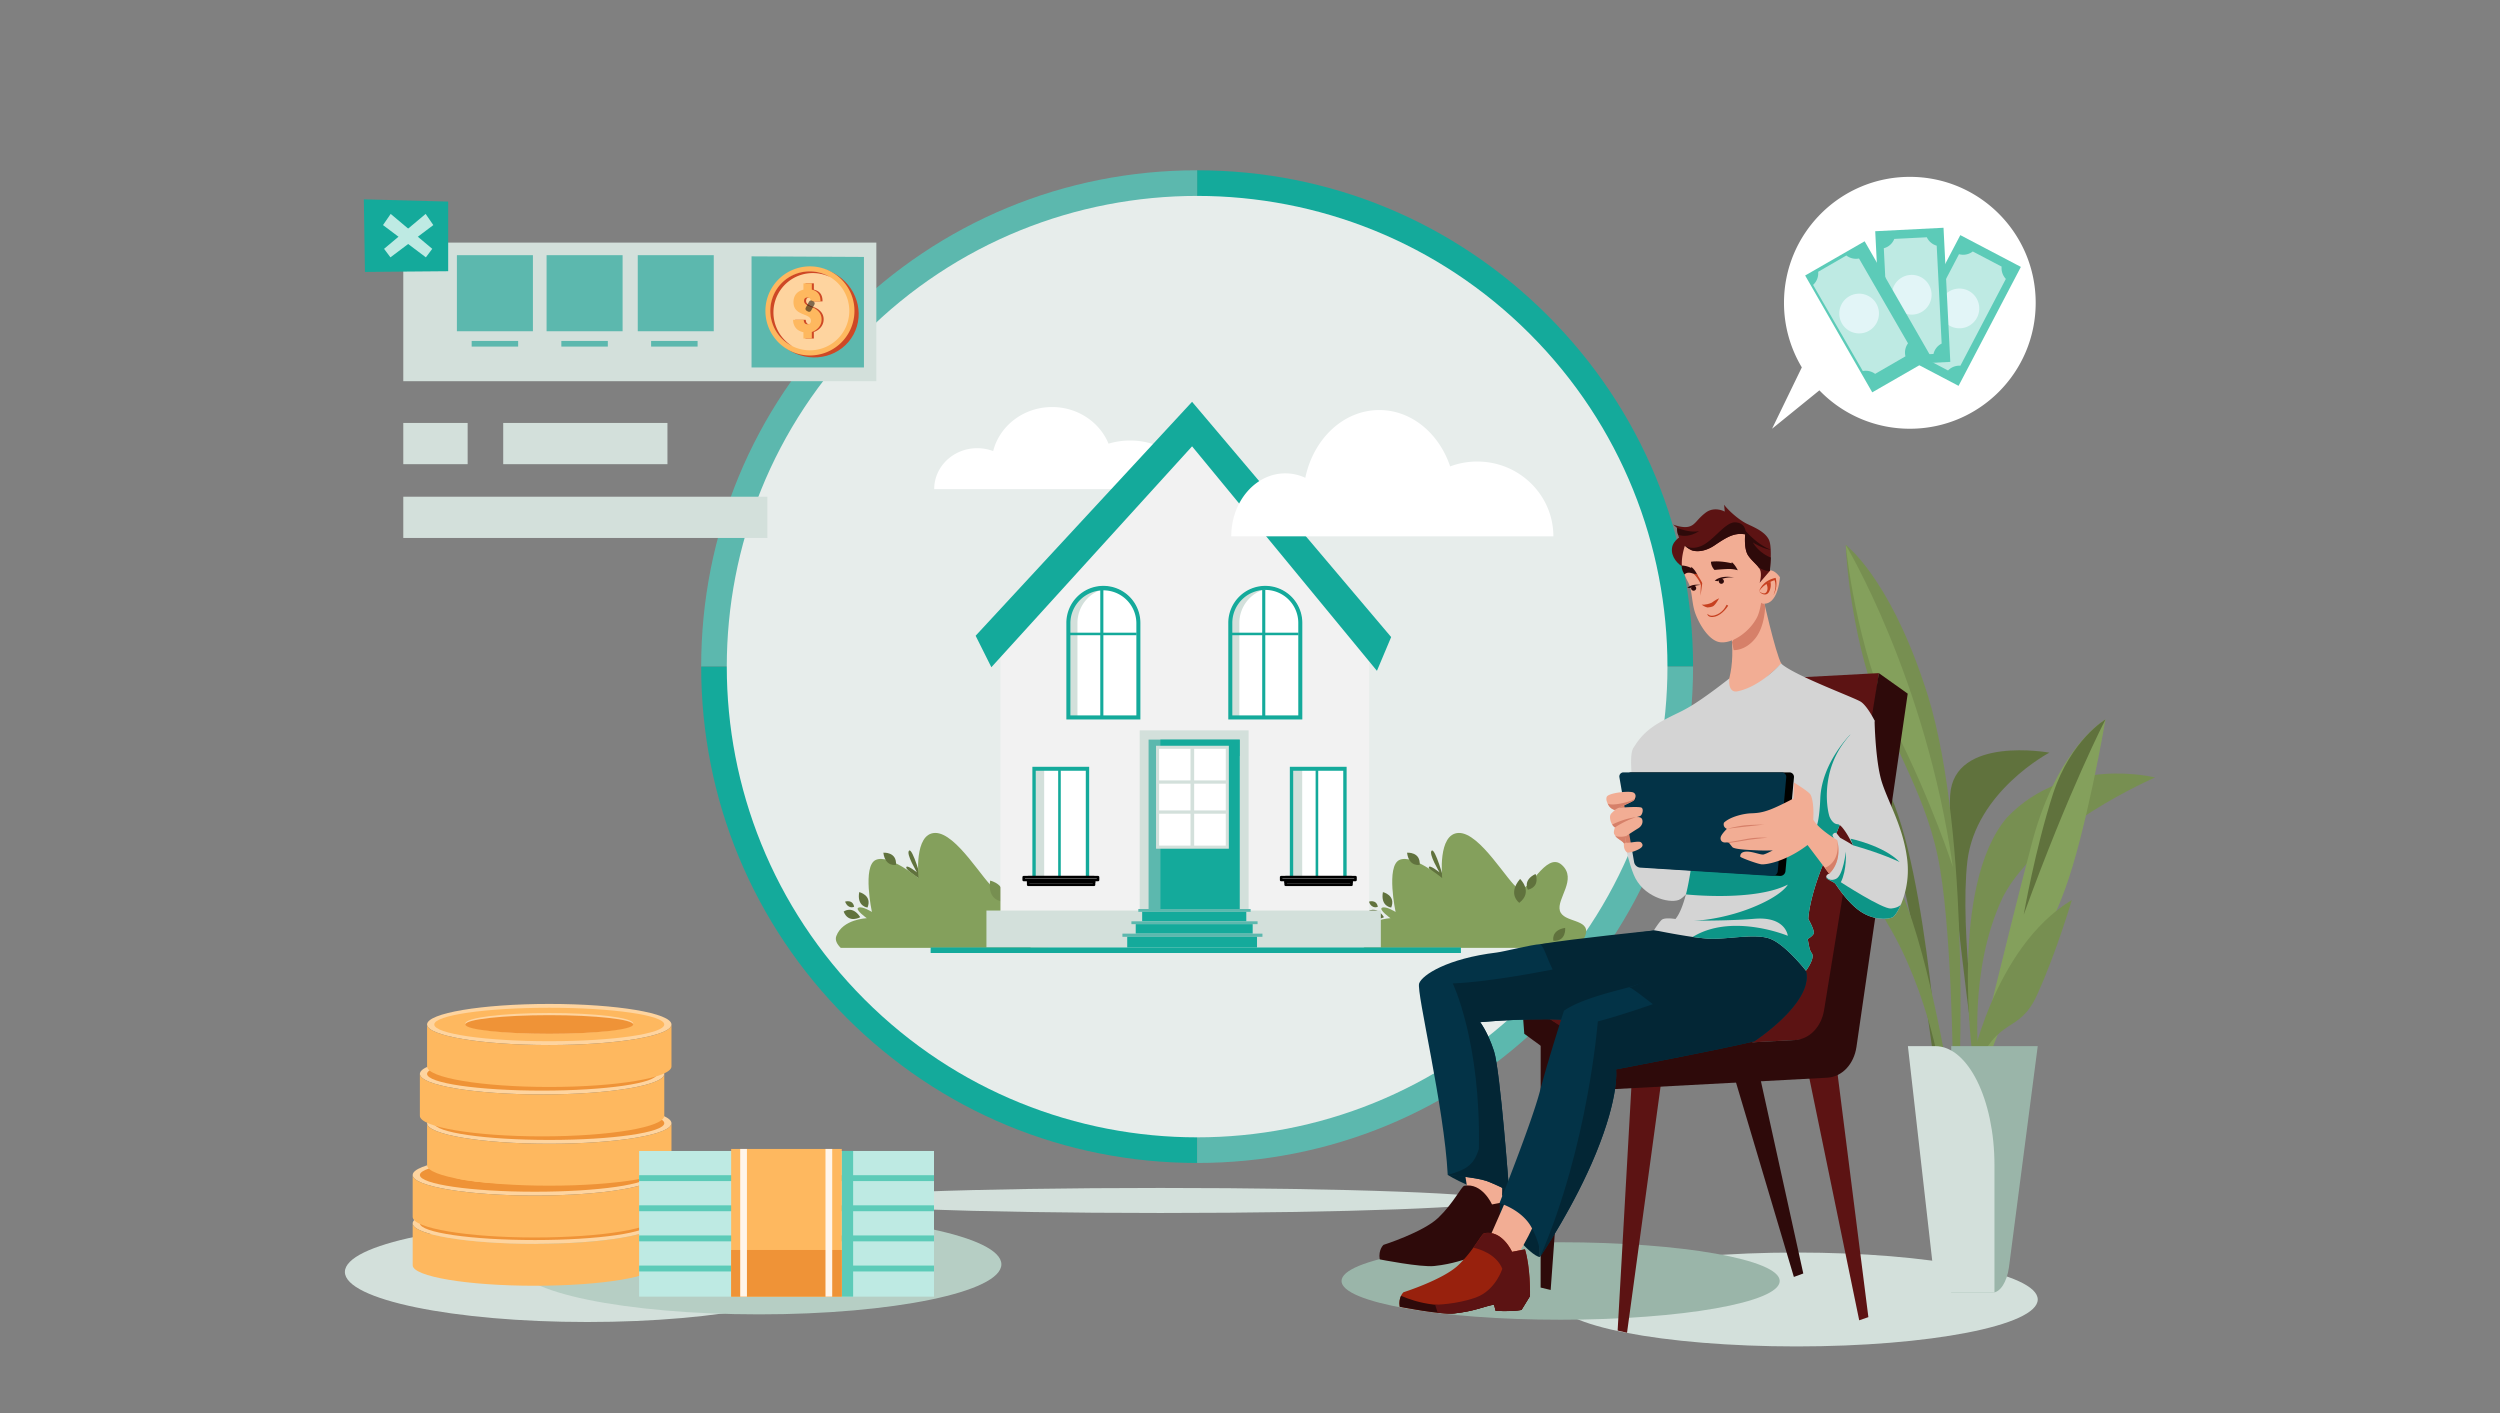 <svg width="1256" height="710" viewBox="0 0 1256 710" xmlns="http://www.w3.org/2000/svg">
    <rect x="0" y="0" width="1256" height="710" fill="#808080" stroke="none"/>
    <path d="M601.431 85.551v249.362h249.165c0-66.611-25.919-129.227-72.979-176.327-47.06-47.1-109.629-73.035-176.186-73.035z" fill="#14AA9B"/>
    <path d="M601.431 85.551v249.362h-249.16c0-66.611 25.917-129.227 72.976-176.327 47.06-47.1 109.627-73.035 176.184-73.035z" fill="#5CB8AE"/>
    <path fill-rule="evenodd" clip-rule="evenodd" d="M840.002 275.435c-.5 4.274 2.786 8.204 6.636 10.022 3.851 1.819 5.897-11.014 5.897-11.014l-7.174-5.475s-4.86 2.193-5.359 6.467z" fill="#5C1313"/>
    <path d="M601.431 584.274V334.913h-249.16c0 66.61 25.917 129.229 72.976 176.326 47.06 47.097 109.627 73.035 176.184 73.035z" fill="#14AA9B"/>
    <path d="M601.431 584.274V334.913h249.165c0 66.61-25.919 129.229-72.979 176.326-47.06 47.097-109.629 73.035-176.186 73.035z" fill="#5CB8AE"/>
    <path d="M768.52 502.133c92.28-92.353 92.28-242.087 0-334.44-92.28-92.354-241.895-92.354-334.174 0-92.28 92.353-92.28 242.087 0 334.44 92.279 92.353 241.894 92.353 334.174 0z" fill="#E7EDEB"/>
    <path d="M567.771 221.313a37.135 37.135 0 0 0-10.84 1.592c-4.439-10.775-15.464-18.406-28.367-18.406-14.342 0-26.365 9.43-29.597 22.126a22.636 22.636 0 0 0-8.005-1.453c-11.94 0-21.618 9.205-21.618 20.564h128.882c0-13.486-13.636-24.423-30.455-24.423z" fill="#fff"/>
    <path d="M725.523 442.178s-7.938-4.886-7.678-6.446c.26-1.561 5.392 2.559 5.392 2.559s-5.692-9.4-3.969-10.926c1.723-1.525 6.255 14.813 6.255 14.813z" fill="#60723D"/>
    <path d="m782.075 476.094.244.126H685.51c-1.978-1.931-2.984-3.953-2.238-5.954 3.178-8.536 15.311-8.958 15.311-8.958s-6.264-4.447-4.19-5.299c2.075-.851 6.747 2.17 6.747 2.17s-4.863-23.015 1.919-26.134c6.782-3.118 21.503 9.111 21.503 9.111s-2.434-22.449 8.319-22.685c10.754-.236 24.731 24.949 29.914 27.952 5.182 3.003 13.829-19.054 21.84-11.909 8.011 7.144-2.732 16.967-.945 23.053 1.788 6.086 14.925 3.932 13.017 11.694-1.909 7.763-14.632 6.833-14.632 6.833z" fill="#84A05C"/>
    <path d="M781.06 476.22a16.387 16.387 0 0 1-1.253-1.611s6.411-4.029 10.037 1.611h-8.784z" fill="#FFE3C5"/>
    <path d="M763.296 453.581s-6.121-4.332.392-12.011c0 0 6.766 6.406-.392 12.011z" fill="#60723D"/>
    <path d="M767.625 446.998s-2.81-4.73 3.841-7.929c0 0 2.622 6.309-3.841 7.929zM713.255 434.492s-5.367 1.22-6.355-6.097c.003 0 6.803-.556 6.355 6.097zM780.419 472.68s-1.366-5.328 5.917-6.524c.006 0 .741 6.793-5.917 6.524zM686.962 457.983s4.337-3.384 8.344 2.815c0 0-5.923 3.398-8.344-2.815zM698.943 455.95s-5.475-.494-4.165-7.762c0 0 6.645 1.571 4.165 7.762zM692.222 455.555s-2.901 1.485-4.543-2.573c0 0 3.829-1.316 4.543 2.573zM462.985 442.178s-7.939-4.886-7.679-6.446c.261-1.561 5.392 2.559 5.392 2.559s-5.692-9.4-3.969-10.926c1.723-1.525 6.256 14.813 6.256 14.813z" fill="#60723D"/>
    <path d="m518.967 476.094.244.126H422.4c-1.975-1.931-2.982-3.953-2.236-5.954 3.178-8.536 15.317-8.96 15.317-8.96s-6.264-4.448-4.19-5.3c2.075-.851 6.747 2.171 6.747 2.171s-4.863-23.016 1.919-26.134c6.782-3.119 21.502 9.11 21.502 9.11s-2.434-22.448 8.32-22.685c10.754-.236 24.731 24.95 29.913 27.952 5.183 3.003 13.827-19.053 21.841-11.909 8.013 7.145-2.732 16.967-.948 23.053 1.785 6.086 14.925 3.932 13.019 11.695-1.905 7.762-14.637 6.835-14.637 6.835z" fill="#84A05C"/>
    <path d="M517.966 476.22a16.55 16.55 0 0 1-1.254-1.611s6.409-4.029 10.038 1.611h-8.784z" fill="#FFE3C5"/>
    <path d="M503.353 452.884s-7.482-.522-5.898-10.469c0 0 9.108 1.96 5.898 10.469z" fill="#778F51"/>
    <path d="M504.517 446.998s-2.812-4.73 3.838-7.929c0 0 2.633 6.309-3.838 7.929z" fill="#FFE3C5"/>
    <path d="M450.144 434.492s-5.367 1.22-6.352-6.097c0 0 6.811-.556 6.352 6.097z" fill="#60723D"/>
    <path d="M517.311 472.68s-1.366-5.328 5.904-6.524c.014 0 .754 6.793-5.904 6.524z" fill="#FFE3C5"/>
    <path d="M423.854 457.983s4.335-3.384 8.344 2.815c0 0-5.923 3.398-8.344-2.815zM435.843 455.95s-5.475-.494-4.166-7.762c-.008 0 6.637 1.571 4.166 7.762zM429.115 455.555s-2.904 1.485-4.547-2.573c.003 0 3.83-1.316 4.547 2.573z" fill="#60723D"/>
    <path d="M687.867 311.677v161.318H502.628V310.732l96.277-101.509 50.238 56.533 38.724 45.921z" fill="#F2F2F2"/>
    <path d="M693.733 457.454H495.586v18.568h198.147v-18.568z" fill="#D3E0DB"/>
    <path d="M546.352 386.232h-26.84v54.873h26.84v-54.873z" fill="#fff"/>
    <path d="M524.595 386.232h-4.871v54.873h4.871v-54.873z" fill="#D3E0DB"/>
    <path d="M532.933 386.896h-1.309v54.209h1.309v-54.209z" fill="#14AA9B"/>
    <path d="M518.666 385.236v56.868h28.529v-56.868h-28.529zm26.838 54.872h-25.15v-52.879h25.15v52.879z" fill="#14AA9B"/>
    <path d="M549.64 440.686h-33.078v3.83h33.078v-3.83z" fill="#fff"/>
    <path d="M549.634 445.153h-33.072a.633.633 0 0 1-.449-.187.633.633 0 0 1-.187-.45v-3.83a.637.637 0 0 1 .636-.637h33.072a.637.637 0 0 1 .639.637v3.83a.638.638 0 0 1-.639.637zm-32.441-1.276h31.805v-2.554h-31.8l-.005 2.554z" fill="#000"/>
    <path d="M549.64 442.104h-33.078v1.206h33.078v-1.206z" fill="#fff"/>
    <path d="M549.642 441.468h-33.08a.636.636 0 0 0-.636.636v1.206c0 .352.285.637.636.637h33.08a.636.636 0 0 0 .636-.637v-1.206a.636.636 0 0 0-.636-.636z" fill="#000"/>
    <path d="M551.658 440.686h-37.356v1.418h37.356v-1.418z" fill="#fff"/>
    <path d="M551.658 442.741h-37.355a.633.633 0 0 1-.636-.637v-1.418a.636.636 0 0 1 .636-.637h37.355a.637.637 0 0 1 .636.637v1.418a.633.633 0 0 1-.187.45.633.633 0 0 1-.449.187zm-36.719-1.273h36.083v-.145h-36.083v.145z" fill="#000"/>
    <path d="M675.699 386.232h-26.841v54.873h26.841v-54.873z" fill="#fff"/>
    <path d="M654.226 386.232h-5.156v54.873h5.156v-54.873z" fill="#D3E0DB"/>
    <path d="M662.277 386.896h-1.31v54.209h1.31v-54.209z" fill="#14AA9B"/>
    <path d="M648.013 385.236v56.868h28.531v-56.868h-28.531zm26.837 54.872h-25.149v-52.879h25.149v52.879z" fill="#14AA9B"/>
    <path d="M678.986 440.686h-33.077v3.83h33.077v-3.83z" fill="#fff"/>
    <path d="M678.991 445.153h-33.083a.633.633 0 0 1-.449-.187.633.633 0 0 1-.187-.45v-3.83a.637.637 0 0 1 .636-.637h33.083a.637.637 0 0 1 .636.637v3.83a.636.636 0 0 1-.636.637zm-32.441-1.276h31.803v-2.554H646.55v2.554z" fill="#000"/>
    <path d="M678.986 442.104h-33.077v1.206h33.077v-1.206z" fill="#fff"/>
    <path d="M678.989 441.468h-33.081a.636.636 0 0 0-.636.636v1.206c0 .352.285.637.636.637h33.081a.637.637 0 0 0 .636-.637v-1.206a.636.636 0 0 0-.636-.636z" fill="#000"/>
    <path d="M681.004 440.686h-37.355v1.418h37.355v-1.418z" fill="#fff"/>
    <path d="M681.004 442.741h-37.355a.633.633 0 0 1-.636-.637v-1.418a.636.636 0 0 1 .636-.637h37.355a.637.637 0 0 1 .639.637v1.418a.643.643 0 0 1-.639.637zm-36.717-1.273h36.081v-.145h-36.081v.145z" fill="#000"/>
    <path d="M536.752 360.434v-47.481a17.605 17.605 0 0 1 5.3-12.162 17.573 17.573 0 0 1 24.558 0 17.604 17.604 0 0 1 5.299 12.162v47.481h-35.157z" fill="#fff"/>
    <path d="m536.752 360.434-.139-9.401-.116-9.4-.059-4.695-.037-4.695-.07-9.401-.07-9.387V312.268c0-.193 0-.395.027-.599l.043-.612c.08-.802.21-1.598.392-2.383.083-.395.206-.779.311-1.168.105-.39.244-.768.4-1.142.288-.753.627-1.486 1.014-2.194a18.333 18.333 0 0 1 6.64-6.897 18.082 18.082 0 0 1 18.499-.035 18.09 18.09 0 0 1 7.721 9.094c.156.373.269.763.405 1.144.137.382.234.776.317 1.174.189.789.326 1.589.411 2.396.027.403.075.806.078 1.211l.016.607v9.978l-.07 18.78-.137 18.78a.39.39 0 0 1-.032.154.384.384 0 0 1-.088.13.406.406 0 0 1-.285.116l-8.792-.067c-2.931-.016-5.862-.062-8.792-.097l-8.792-.107c-2.936.005-5.867-.051-8.795-.097zm0 0c2.931-.048 5.861-.105 8.792-.134l8.792-.11c2.931-.033 5.861-.081 8.792-.094l8.792-.067-.405.405-.137-18.78-.07-18.78-.013-9.387v-.585l-.016-.567c0-.379-.051-.752-.075-1.128a17.495 17.495 0 0 0-.39-2.229c-.077-.368-.198-.728-.297-1.091a9.244 9.244 0 0 0-.382-1.074 16.08 16.08 0 0 0-.958-2.047 17.148 17.148 0 0 0-6.221-6.43 16.898 16.898 0 0 0-8.62-2.374 17.044 17.044 0 0 0-14.916 8.761 17.367 17.367 0 0 0-2.177 8.754l-.07 9.387-.069 9.4-.038 4.695-.059 4.695-.115 9.401-.14 9.379z" fill="#000"/>
    <path d="M536.752 360.434v-47.481a17.605 17.605 0 0 1 5.3-12.162 17.573 17.573 0 0 1 24.558 0 17.604 17.604 0 0 1 5.299 12.162v47.481h-35.157z" fill="#fff"/>
    <path d="M556.612 295.521a17.465 17.465 0 0 0-18.326 10.155 17.495 17.495 0 0 0-1.534 7.277v47.481h4.563v-47.481a17.616 17.616 0 0 1 4.376-11.592 17.594 17.594 0 0 1 10.921-5.84z" fill="#D3E0DB"/>
    <path d="M571.032 317.863h-16.699v-21.496h-1.559v21.496h-15.856v1.265h15.856v41.306h1.559v-41.306h16.699v-1.265z" fill="#14AA9B"/>
    <path d="M554.333 294.348a18.564 18.564 0 0 0-13.147 5.448 18.614 18.614 0 0 0-5.446 13.157v48.494h37.189v-48.494a18.609 18.609 0 0 0-11.48-17.19 18.566 18.566 0 0 0-7.116-1.415zm16.575 65.076h-33.147v-46.466a16.6 16.6 0 0 1 4.928-11.593 16.57 16.57 0 0 1 23.291 0 16.595 16.595 0 0 1 4.928 11.593v46.466z" fill="#14AA9B"/>
    <path d="M618.102 360.434v-47.481a17.605 17.605 0 0 1 5.3-12.162 17.574 17.574 0 0 1 24.558 0 17.61 17.61 0 0 1 5.3 12.162v47.481h-35.158z" fill="#fff"/>
    <path d="m618.102 360.434-.142-9.401-.115-9.4-.043-4.682-.038-4.695-.07-9.4-.069-9.388V312.281c0-.193.013-.395.026-.599l.046-.612c.08-.802.211-1.597.392-2.382.08-.395.206-.779.311-1.169.105-.389.244-.768.4-1.141.287-.754.626-1.488 1.014-2.195a18.319 18.319 0 0 1 6.64-6.897 18.081 18.081 0 0 1 18.499-.035 18.371 18.371 0 0 1 6.71 6.889c.39.712.731 1.448 1.022 2.205.159.374.269.763.405 1.145.137.381.237.776.32 1.173.189.789.326 1.589.41 2.396.027.403.076.806.078 1.212l.016.607v.59l-.013 9.388-.067 18.779-.14 18.78a.403.403 0 0 1-.251.371.387.387 0 0 1-.154.029l-8.789-.067c-2.931-.016-5.862-.061-8.792-.096l-8.792-.108c-2.942-.008-5.894-.064-8.814-.11zm0 0c2.931-.048 5.862-.105 8.792-.134l8.792-.11c2.931-.033 5.862-.081 8.792-.094l8.79-.067-.406.405-.137-18.78-.067-18.78-.013-9.387v-.585l-.013-.567c0-.379-.051-.752-.076-1.128a17.318 17.318 0 0 0-.389-2.229c-.078-.368-.198-.728-.298-1.091a9.055 9.055 0 0 0-.381-1.074 16.785 16.785 0 0 0-.958-2.047 17.163 17.163 0 0 0-6.221-6.43 16.967 16.967 0 0 0-17.262-.032 17.159 17.159 0 0 0-8.451 15.173l-.07 9.387-.07 9.4-.037 4.695-.059 4.695-.116 9.401-.142 9.379z" fill="#000"/>
    <path d="M618.102 360.434v-47.481a17.605 17.605 0 0 1 5.3-12.162 17.574 17.574 0 0 1 24.558 0 17.61 17.61 0 0 1 5.3 12.162v47.481h-35.158z" fill="#fff"/>
    <path d="M637.959 295.521a17.465 17.465 0 0 0-18.326 10.155 17.495 17.495 0 0 0-1.534 7.277v47.481h4.547v-47.481a17.619 17.619 0 0 1 4.382-11.597 17.595 17.595 0 0 1 10.931-5.835z" fill="#D3E0DB"/>
    <path d="M652.385 317.863h-16.699v-21.496h-1.559v21.496h-15.856v1.265h15.856v41.306h1.559v-41.306h16.699v-1.265z" fill="#14AA9B"/>
    <path d="M635.686 294.348a18.564 18.564 0 0 0-13.147 5.448 18.614 18.614 0 0 0-5.446 13.157v48.494h37.189v-48.494a18.61 18.61 0 0 0-11.48-17.19 18.566 18.566 0 0 0-7.116-1.415zm16.573 65.076h-33.145v-46.466a16.59 16.59 0 0 1 4.854-11.727 16.563 16.563 0 0 1 23.437 0 16.59 16.59 0 0 1 4.854 11.727v46.466z" fill="#14AA9B"/>
    <path d="M627.297 366.934h-54.695v90.327h54.695v-90.327z" fill="#D3E0DB"/>
    <path d="M622.853 371.575h-45.807v85.683h6.186v-77.397h39.621v-8.286z" fill="#5CB8AE"/>
    <path d="M622.853 371.575H582.98v85.683h39.873v-85.683z" fill="#14AA9B"/>
    <path d="M628.328 456.68h-56.435v1.419h56.435v-1.419z" fill="#5CB8AE"/>
    <path d="M626.138 458.099h-52.312v4.77h52.312v-4.77z" fill="#14AA9B"/>
    <path d="M631.808 462.869h-63.393v1.421h63.393v-1.421z" fill="#5CB8AE"/>
    <path d="M629.347 464.29h-58.761v4.77h58.761v-4.77z" fill="#14AA9B"/>
    <path d="M634.253 469.06h-70.347v1.593h70.347v-1.593z" fill="#5CB8AE"/>
    <path d="M631.524 470.653h-65.21v5.369h65.21v-5.369z" fill="#14AA9B"/>
    <path d="M616.602 375.443h-35.047v50.159h35.047v-50.159z" fill="#fff"/>
    <path d="M580.785 374.669v51.723h36.59v-51.723h-36.59zm35.044 17.41h-15.88v-15.863h15.88v15.863zm-15.88 1.641h15.88v13.443h-15.88V393.72zm-1.835-17.504v15.863h-15.783v-15.863h15.783zm0 30.947h-15.783V393.72h15.783v13.443zm-15.783 1.647h15.783v16.021h-15.783V408.81zm17.618 16.021V408.81h15.88v16.021h-15.88z" fill="#D3E0DB"/>
    <path d="m498.06 335.219-7.906-15.815 108.743-117.532 100.021 118.19-7.141 16.964-92.88-112.791L498.06 335.219zM733.96 476.022H467.551v2.763H733.96v-2.763z" fill="#14AA9B"/>
    <path d="M742.167 231.874a38.742 38.742 0 0 0-13.607 2.449c-5.574-16.577-19.417-28.317-35.616-28.317-18.008 0-33.104 14.504-37.162 34.043a23.827 23.827 0 0 0-10.051-2.234c-14.991 0-27.143 14.16-27.143 31.634h161.831c-.014-20.748-17.133-37.575-38.252-37.575zM959.504 88.852c-34.916 0-63.224 28.328-63.224 63.275a63.005 63.005 0 0 0 8.953 32.445l-14.949 30.826 23.778-19.287a63.033 63.033 0 0 0 20.756 14.281 62.973 62.973 0 0 0 24.686 5.006c34.915 0 63.226-28.328 63.226-63.271 0-34.944-28.311-63.275-63.226-63.275z" fill="#fff"/>
    <path d="m984.863 118.126-31.308 59.756 30.426 15.966 31.309-59.756-30.427-15.966z" fill="#5CCBB8"/>
    <path d="M1005.58 134.722c0-.259.01-.518.04-.776l-14.496-7.607a7.85 7.85 0 0 1-4.796 1.649c-.718 0-1.431-.1-2.121-.298l-23.195 44.275a7.912 7.912 0 0 1 2.131 5.371c0 .21 0 .417-.03.621l15.582 8.176a7.922 7.922 0 0 1 5.665-2.418c.178 0 .355 0 .537.022l22.843-43.608a7.931 7.931 0 0 1-2.16-5.407z" fill="#BEEAE3"/>
    <path d="M994.382 154.955a9.99 9.99 0 0 1-6.158 9.223 9.965 9.965 0 0 1-10.871-2.163 9.99 9.99 0 0 1 1.509-15.36 9.978 9.978 0 0 1 9.36-.925 9.97 9.97 0 0 1 5.401 5.403c.501 1.212.759 2.51.759 3.822z" fill="#E2F5F7"/>
    <path d="m976.421 114.426-34.311 1.739 3.411 67.386 34.31-1.739-3.41-67.386z" fill="#5CCBB8"/>
    <path d="M968.398 119.89a6.797 6.797 0 0 1-.36-.687l-16.344.83a7.856 7.856 0 0 1-3.293 3.859 7.764 7.764 0 0 1-1.978.825l2.528 49.926a7.902 7.902 0 0 1 4.562 3.542c.108.18.202.363.293.537l17.568-.891a7.926 7.926 0 0 1 3.647-4.969c.153-.092.311-.175.467-.253l-2.491-49.176a7.898 7.898 0 0 1-4.599-3.543z" fill="#BEEAE3"/>
    <path d="M969.042 143.011a9.99 9.99 0 0 1-.616 11.072 9.963 9.963 0 0 1-15.404.657 9.985 9.985 0 0 1 6.032-16.537 9.962 9.962 0 0 1 7.393 1.905 9.967 9.967 0 0 1 2.595 2.903z" fill="#E2F5F7"/>
    <path d="m936.793 121.222-29.889 17.191 33.709 58.701 29.889-17.191-33.709-58.701z" fill="#5CCBB8"/>
    <path d="M928.246 128.808a8.58 8.58 0 0 1-.634-.449l-14.167 8.192a7.876 7.876 0 0 1-1.173 4.939 7.774 7.774 0 0 1-1.385 1.636l24.991 43.283a7.91 7.91 0 0 1 5.677 1.075c.174.113.343.231.507.357l15.236-8.82a7.907 7.907 0 0 1 1.282-6.527l-24.618-42.625a7.916 7.916 0 0 1-5.716-1.061z" fill="#BEEAE3"/>
    <path d="M939.351 149.089a9.99 9.99 0 0 1 1.893 15.313 9.972 9.972 0 0 1-10.81 2.434 9.985 9.985 0 0 1 1.395-19.051 9.951 9.951 0 0 1 7.522 1.304z" fill="#E2F5F7"/>
    <path d="M440.271 121.881H202.613v69.634h237.658v-69.634z" fill="#D3E0DB"/>
    <path d="M312.79 128.201h-38.187v38.217h38.187v-38.217zM267.735 128.201h-38.188v38.217h38.188v-38.217zM358.596 128.201h-38.187v38.217h38.187v-38.217zM350.472 171.29h-23.354v2.834h23.354v-2.834zM305.372 171.29h-23.354v2.834h23.354v-2.834zM260.317 171.29h-23.354v2.834h23.354v-2.834z" fill="#5CB8AE"/>
    <path d="M335.325 212.492h-82.507v20.711h82.507v-20.711zM385.528 249.552H202.613v20.716h182.915v-20.716zM234.945 212.492h-32.332v20.711h32.332v-20.711z" fill="#D3E0DB"/>
    <path d="M225.168 101.269v34.989l-41.816.358-.564-36.467 42.38 1.12z" fill="#14AA9B"/>
    <path d="m217.701 113.079-3.862-5.611-20.882 17.542 3.204 4.276 21.54-16.207z" fill="#BEEAE3"/>
    <path d="m192.42 113.079 3.865-5.611 20.879 17.542-3.201 4.276-21.543-16.207z" fill="#BEEAE3"/>
    <path d="M434.048 129.082v55.523h-56.472v-55.813l56.472.29z" fill="#5CB8AE"/>
    <path d="M428.768 168.132c-5.904 10.854-19.86 14.659-31.131 8.503-11.272-6.156-15.641-19.95-9.729-30.804 5.912-10.854 19.86-14.662 31.132-8.504 11.271 6.159 15.643 19.938 9.728 30.805z" fill="#CE4825"/>
    <path d="M426.549 166.918a22.376 22.376 0 0 1-9.258 9.112 22.35 22.35 0 0 1-24.711-2.643 22.396 22.396 0 0 1 .286-34.605 22.358 22.358 0 0 1 24.751-2.234 22.388 22.388 0 0 1 10.75 13.334 22.404 22.404 0 0 1-1.818 17.036z" fill="#FEB85F"/>
    <path d="M424.278 165.68a19.779 19.779 0 0 1-19.47 10.208 19.776 19.776 0 0 1-10.574-4.486 19.806 19.806 0 0 1 .254-30.607 19.769 19.769 0 0 1 21.892-1.974 19.807 19.807 0 0 1 7.898 26.859z" fill="#FED49F"/>
    <path d="M412.395 164.404a7.42 7.42 0 0 1-3.522 2.38v3.279h-4.208v-3.159c-1.687-.358-2.957-1.064-3.811-2.119a6.346 6.346 0 0 1-1.371-4.104h5.335c.092 1.485.706 2.227 1.844 2.227 1.188 0 1.783-.615 1.785-1.845 0-.833-.458-1.52-1.374-2.06-.45-.259-.918-.484-1.401-.672l-1.611-.655c-.555-.23-1.093-.5-1.61-.806a6.72 6.72 0 0 1-1.403-1.128c-.915-1.006-1.372-2.314-1.372-3.922 0-3.294 1.667-5.4 5-6.317v-3.161h4.208v3.159c2.936.682 4.385 2.609 4.345 5.782v.153h-4.831c-.083-1.313-.654-1.968-1.723-1.968-1.127 0-1.69.584-1.69 1.753 0 .826.523 1.533 1.57 2.122.447.241.911.45 1.387.626l1.264.473a7.68 7.68 0 0 1 3.277 2.272 5.663 5.663 0 0 1 1.312 3.723 6.154 6.154 0 0 1-1.4 3.967z" fill="#CE4825"/>
    <path d="M411.375 164.404a7.423 7.423 0 0 1-3.521 2.38v3.279h-4.216v-3.159c-1.688-.358-2.958-1.064-3.811-2.119a6.341 6.341 0 0 1-1.372-4.104h5.336c.091 1.485.705 2.227 1.843 2.227 1.19 0 1.785-.615 1.785-1.845 0-.833-.458-1.52-1.374-2.06a10.238 10.238 0 0 0-1.401-.672l-1.61-.655c-.555-.23-1.094-.5-1.611-.806a6.72 6.72 0 0 1-1.403-1.128c-.916-1.006-1.373-2.314-1.372-3.922 0-3.294 1.667-5.4 5-6.317v-3.161h4.208v3.159c2.937.682 4.385 2.609 4.346 5.782v.153h-4.831c-.081-1.314-.655-1.97-1.723-1.968-1.127 0-1.692.584-1.694 1.753 0 .826.524 1.533 1.573 2.122.447.241.909.45 1.385.626l1.267.473a7.684 7.684 0 0 1 3.276 2.272 5.664 5.664 0 0 1 1.313 3.723 6.162 6.162 0 0 1-1.393 3.967z" fill="#FEB85F"/>
    <path d="M398.168 173.958c-.239-.121-.48-.242-.724-.376a19.79 19.79 0 0 1-9.61-11.791 19.815 19.815 0 0 1 1.589-15.132 19.774 19.774 0 0 1 26.957-7.836c.244.132.478.269.709.406a19.765 19.765 0 0 0-14.714-1.108 19.783 19.783 0 0 0-11.386 9.393 19.81 19.81 0 0 0-1.722 14.666 19.794 19.794 0 0 0 8.901 11.778z" fill="#CE4825"/>
    <g style="mix-blend-mode:screen" opacity=".5">
        <path d="m406.493 155.516-.681-.373 1.655-3.038.682.373-1.656 3.038z" fill="#fff"/>
        <path d="m406.493 155.516-.681-.373 1.655-3.038.682.373-1.656 3.038z" stroke="#000" stroke-width="2.29" stroke-linecap="round" stroke-linejoin="round"/>
    </g>
    <path d="M295.055 664.174c67.258 0 121.781-11.257 121.781-25.143 0-13.885-54.523-25.142-121.781-25.142-67.258 0-121.781 11.257-121.781 25.142 0 13.886 54.523 25.143 121.781 25.143z" fill="#D3E0DB"/>
    <path d="M381.314 660.336c67.258 0 121.781-11.257 121.781-25.143 0-13.886-54.523-25.142-121.781-25.142-67.258 0-121.781 11.256-121.781 25.142s54.523 25.143 121.781 25.143z" fill="#B6CEC4"/>
    <path d="M582.98 609.401c93.147 0 168.658-2.815 168.658-6.288 0-3.473-75.511-6.288-168.658-6.288-93.147 0-168.658 2.815-168.658 6.288 0 3.473 75.511 6.288 168.658 6.288zM902.535 676.449c66.953 0 121.225-10.561 121.225-23.588 0-13.027-54.272-23.587-121.225-23.587-66.952 0-121.228 10.56-121.228 23.587s54.276 23.588 121.228 23.588z" fill="#D3E0DB"/>
    <path d="M784.058 663.03c60.791 0 110.072-8.712 110.072-19.459s-49.281-19.46-110.072-19.46c-60.791 0-110.072 8.713-110.072 19.46 0 10.747 49.281 19.459 110.072 19.459z" fill="#9AB5A9"/>
    <path fill-rule="evenodd" clip-rule="evenodd" d="M879.705 383.237s55.924 12.415 68.83 38.097c12.85 24.861 24.597 123.694 24.597 123.694l1.586.217s-8.051-126.573-30.541-155.226c-22.592-30.009-64.472-6.782-64.472-6.782zM979.777 399.278c-1.992 30.114 12.538 133.003 12.538 133.003h1.715s-9.661-63.925-5.636-99.513c4.12-35.11 41.216-54.639 41.216-54.639s-47.796-8.729-49.833 21.149z" fill="#60723D"/>
    <path fill-rule="evenodd" clip-rule="evenodd" d="M1008.31 410.706c-29.435 34.578-17.084 121.575-17.084 121.575h2.952s-5.505-44.807 12.112-81.689c18.03-34.944 76.44-59.982 76.44-59.982s-44.31-11.329-74.42 20.096zM916.703 385.088s9.6 40.914 31.325 78.53c21.58 35.613 27.828 79.957 27.828 79.957l3.588.33s-11.741-72.627-26.768-101.081c-15.112-29.593-35.973-57.736-35.973-57.736zM927.29 273.782s.98 30.53 10.971 64.477c9.93 33.037 27.911 57.226 35.195 91.673 7.2 33.573 7.7 108.454 7.7 108.454l3.258.44s5.51-128.73-17.904-195.657c-17.981-53.734-39.22-69.387-39.22-69.387z" fill="#778F51"/>
    <path fill-rule="evenodd" clip-rule="evenodd" d="M951.661 365.422c19.27 38.091 29.465 70.217 29.465 70.217-13.703-95.637-53.836-161.844-53.836-161.844s4.968 51.714 24.371 91.627zM1021.19 422.218c-12.8 48.585-29.396 118.16-29.396 118.16l5.086.659c6.27-29.524 29.25-63.235 40.19-93.201 11-29.276 20.73-86.371 20.73-86.371s-23.71 13.237-36.61 60.753z" fill="#84A05C"/>
    <path fill-rule="evenodd" clip-rule="evenodd" d="M1031.48 398.684c-8.96 27.638-14.76 60.827-14.76 60.827 23.17-63.741 41.06-98.035 41.06-98.035s-17.29 10.056-26.3 37.208z" fill="#60723D"/>
    <path fill-rule="evenodd" clip-rule="evenodd" d="m989.46 538.275 2.517.333c12.113-29.714 22.233-17.995 31.683-39.305 9.48-20.845 17.23-47.138 17.23-47.138-39.91 24.125-51.43 86.11-51.43 86.11z" fill="#778F51"/>
    <path d="M980.276 649.418h20.694c3.89 0 7.31-5.256 8.34-12.831l14.45-111.016h-43.473l-.011 123.847z" fill="#9AB5A9"/>
    <path d="M972.278 525.571h-13.749l12.536 110.573c.915 7.789 4.367 13.274 8.339 13.274h22.616v-63.989c0-33.069-13.323-59.858-29.742-59.858z" fill="#D3E0DB"/>
    <path d="m908.016 536.852 26.053 126.473 4.606-1.6-16.473-129.99-14.186 5.117zM812.699 668.472l4.721 1.101 17.541-128.808-14.847-3.561-7.415 131.268z" fill="#5C1313"/>
    <path d="m861.946 509.496 39.293 132.039 4.734-1.735-29.84-135.421-14.187 5.117zM774.002 646.866l5.054 1.214 9.833-134.671-14.847-3.564-.04 137.021z" fill="#2E0A0A"/>
    <path d="m870.424 494.023-105.855 9.102 38.262 24.678 118.407-6.344 22.694-183.288-40.948 2.194-32.56 153.658z" fill="#5C1313"/>
    <path d="M916.432 507.396c-1.393 8.56-7.343 14.713-14.608 15.102l-98.993 5.305 1.492 19.723 113.7-6.092c7.386-.395 13.398-6.744 14.667-15.487l25.743-177.454-14.493-10.309-27.508 169.212z" fill="#2E0A0A"/>
    <path d="m764.569 503.125 1.231 16.242 38.523 28.145-1.492-19.709-38.262-24.678z" fill="#2E0A0A"/>
    <path fill-rule="evenodd" clip-rule="evenodd" d="M748.474 590.285c-7.184-3.384-21.129 0-21.129 0s15.029 9.452 31.279 10.862c0 0-2.968-7.48-10.15-10.862z" fill="#032635"/>
    <path fill-rule="evenodd" clip-rule="evenodd" d="M735.163 585.843s2.219 9.833 2.536 16.652l9.981 4.915 6.655-2.06s.806-8.562 0-13.322c-.805-4.759-19.172-6.185-19.172-6.185z" fill="#F2AD94"/>
    <path fill-rule="evenodd" clip-rule="evenodd" d="M749.574 605.111s-4.911-11.103-13.955-9.357c-1.342.268-5.389 8.723-12.995 16.018-7.606 7.295-27.554 13.645-27.554 13.645s-2.684 2.379-1.903 7.295c0 0 20.641 4.074 27.415 3.333 10.142-1.112 14.264-3.333 19.967-4.443l.805 3.143s8.253-1.161 13.344-2.114l3.923-5.31s.32-13.967-2.533-23.472l-6.514 1.262z" fill="#2E0A0A"/>
    <path fill-rule="evenodd" clip-rule="evenodd" d="M830.605 467.51s-40.181 5.89-56.826 6.841h-.013c-4.41.242-18.231 3.76-21.841 4.198-24.827 2.998-37.465 11.281-38.949 15.525-1.484 4.243 12.678 62.371 14.363 96.211 0 0 14.377 1.268 19.232 2.955 4.855 1.686 11.626 5.288 11.626 5.288s-4.439-60.682-7.605-70.413c-3.167-9.731-6.965-14.571-6.965-14.571s30.058-2.794 48.507-.675c0 0 91.108-33.323 92.678-39.034 1.57-5.71-54.207-6.325-54.207-6.325z" fill="#033347"/>
    <path fill-rule="evenodd" clip-rule="evenodd" d="M830.605 467.51s-40.479 4.099-56.826 6.841c1.978 1.359 3.248 6.626 6.264 12.728 0 0-31.569 6.361-50.167 6.984 0 0 14.172 29.384 13.11 83.102-2.451 8.218-6.441 10.526-15.647 13.109 0 0 14.377 1.268 19.232 2.955 4.855 1.687 11.626 5.288 11.626 5.288s-4.439-60.682-7.605-70.413c-3.167-9.731-6.965-14.571-6.965-14.571s30.058-2.793 48.506-.674c0 0 91.109-33.324 92.679-39.034 1.57-5.711-54.207-6.315-54.207-6.315zM753.525 609.342c.633 4.23 15.33 21.78 20.128 22.201v-17.762s-16.331-9.349-20.128-9.75c0 0 .182 1.241 0 5.311z" fill="#032635"/>
    <path fill-rule="evenodd" clip-rule="evenodd" d="m749.086 620.125 11.197 11.418 2.852-2.326c6.023-8.879 14.053-28.97 14.053-28.97l-16.269-7.187c-2.757 6.553-11.833 27.065-11.833 27.065z" fill="#F2AD94"/>
    <path fill-rule="evenodd" clip-rule="evenodd" d="m766.141 627.662-6.492 1.268s-4.919-11.101-13.955-9.363c-.806.166-2.571 3.236-5.489 7.252a63.167 63.167 0 0 1-7.514 8.766c-7.606 7.298-27.573 13.639-27.573 13.639a6.025 6.025 0 0 0-1.229 1.776h-.014c-.569 1.208-1.052 3.046-.657 5.519 0 0 10.56 2.085 19.054 2.998 3.385.365 6.425.537 8.355.33 10.142-1.106 14.275-3.328 19.978-4.442l.786 3.145s7.885.507 12.981-.443l4.294-6.984s.089-3.76-.217-8.702c-.292-4.571-.926-10.179-2.308-14.759z" fill="#98210D"/>
    <path fill-rule="evenodd" clip-rule="evenodd" d="M739.583 653.748c-18.371 5.734-35.243-2.627-35.676-2.743h-.013c-.569 1.209-1.052 3.046-.657 5.52 0 0 20.638 4.074 27.409 3.328 10.142-1.107 14.275-3.328 19.978-4.443l.786 3.145s7.885.508 12.981-.443l4.294-6.983c-1.301.564-11.148-2.987-29.102 2.619z" fill="#2E0A0A"/>
    <path fill-rule="evenodd" clip-rule="evenodd" d="m766.141 627.662-6.492 1.268s-4.919-11.101-13.955-9.363c-.805.166-2.571 3.236-5.489 7.252 2.472.537 11.447 2.97 14.554 10.62 0 0-3.346 10.821-13.249 14.401-9.903 3.581-20.499 3.653-20.499 3.653l1.27 4.029c3.384.365 6.425.537 8.354.33 10.142-1.106 14.275-3.327 19.978-4.442l.786 3.145s7.885.508 12.982-.443l4.294-6.983s.088-3.761-.218-8.703c-.3-4.576-.934-10.184-2.316-14.764z" fill="#5C1313"/>
    <path fill-rule="evenodd" clip-rule="evenodd" d="M891.561 471.614c-.657-.481-11.54.126-12.345 0-1.675-.268-11.706 7.819-17.208 9.304-9.686 2.613-40.987 14.321-40.987 14.321s-1.027.269-2.737.763h-.04c-6.465 1.864-24.025 5.794-32.519 11.797 0 0-8.003 24.769-12.077 40.414-4.074 15.646-20.128 55.797-20.128 55.797v5.318l.203-4.757s10.902 3.285 15.644 11.977c5.274 9.693 4.294 14.982 4.294 14.982h.014c.013-.024.024-.035.037-.059a.588.588 0 0 1 .065-.092c1.443-2.119 17.24-25.704 27.927-51.751 12.144-29.602 10.198-42.376 10.198-42.376s54.502-10.341 69.509-14.146c0 0 29.347-19.151 26.011-34.872-.005 0-12.616-14.248-15.861-16.62z" fill="#033347"/>
    <path fill-rule="evenodd" clip-rule="evenodd" d="m878.092 470.639-57.063 24.6s-1.027.269-2.737.763c.327-.078 1.057-.185 12.098 8.493 0 0-15.088 5.372-27.642 8.67 0 0-4.831 62.678-28.966 118.214 1.444-2.119 17.24-25.704 27.927-51.751 12.144-29.602 10.198-42.376 10.198-42.376s54.502-10.341 69.51-14.146c0 0 29.347-19.151 26.011-34.872-.011 0-14.541-23.458-29.336-17.595z" fill="#032635"/>
    <path fill-rule="evenodd" clip-rule="evenodd" d="M870.148 322.59c1.352 19.789-5.648 27.91-5.648 27.91s15.465-3.485 20.612-8.121c3.594-3.223 9.888-8.879 9.888-8.879-2.912-4.69-9.805-35.653-9.805-35.653s-16.226 21.418-15.047 24.743z" fill="#F2AD94"/>
    <path fill-rule="evenodd" clip-rule="evenodd" d="m880.139 304.772-9.991 17.818.845 4.029s5.676.486 10.77-5.772c5.094-6.258 5.048-16.43 5.048-16.43a13 13 0 0 1-1.122-4.16l-5.55 4.515z" fill="#D68069"/>
    <path fill-rule="evenodd" clip-rule="evenodd" d="M878.932 268.023c-4.659-2.828-17.037-6.674-30.673 1.655 0 0-4.079 8.13-3.199 15.551a39.576 39.576 0 0 0 3.019 7.206c2.035 3.742 1.774 9.272 3.183 14.27 1.409 4.999 6.71 15.211 12.987 15.963 6.277.752 14.855-5.372 18.472-12.492 3.618-7.121 3.293-26.505 3.293-26.505s-2.434-12.82-7.082-15.648z" fill="#F2AD94"/>
    <path fill-rule="evenodd" clip-rule="evenodd" d="M889.729 286.553c-4.356.578-7.577 6.618-7.577 6.618-1.696 3.548.824 8.058.824 8.058s1.908 2.173 3.057 2.103c1.149-.07 3.489 0 5.636-3.669 2.147-3.669 2.568-9.669 2.568-9.669-2.34-3.317-4.508-3.441-4.508-3.441z" fill="#F2AD94"/>
    <path fill-rule="evenodd" clip-rule="evenodd" d="M883.808 297.066c2.33-4.029 7.746-5.595 7.746-5.595 1.325 3.519-.593 7.539-.593 7.539 2.552-4.131 1.111-8.707 1.111-8.707-7.131 1.541-8.264 6.763-8.264 6.763z" fill="#C64020"/>
    <path fill-rule="evenodd" clip-rule="evenodd" d="M887.251 293.037s1.431 2.087.357 4.184c-1.073 2.098-3.808-.155-3.808-.155 1.125 1.533 3.757 2.629 5.032.153a7.595 7.595 0 0 0 .642-4.934l-2.223.752z" fill="#C64020"/>
    <path fill-rule="evenodd" clip-rule="evenodd" d="m849.555 284.751.204.666a11.698 11.698 0 0 0-4.798-1.313s-.516 1.498 1.342 4.566c0 0 .638-1.059 2.452-.932 1.815.126 4.182 1.498 4.182 1.498s-1.229-3.118-3.382-4.485zM870.022 282.428l-.033.561s-5.904-1.475-10.394-.76c0 0-.113 2.071 1.758 4.104 0 0 3.867-.363 6.709-.467a15.207 15.207 0 0 1 4.995.633s-1.331-2.844-3.035-4.071zM850.752 294.205a1.282 1.282 0 0 0-1.09.881 1.281 1.281 0 0 0 .361 1.355 1.28 1.28 0 0 0 1.939-.256c.136-.209.208-.452.207-.701a1.332 1.332 0 0 0-.442-.935 1.338 1.338 0 0 0-.975-.344zM864.683 290.738a1.277 1.277 0 0 0-1.087.878 1.29 1.29 0 0 0 1.017 1.667 1.28 1.28 0 0 0 1.277-.568c.135-.208.208-.451.208-.699a1.35 1.35 0 0 0-.441-.934 1.342 1.342 0 0 0-.974-.344z" fill="#2E0A0A"/>
    <path fill-rule="evenodd" clip-rule="evenodd" d="m861.5 291.769 1.756.247.268-.483c3.725-1.939 7.812-1.386 7.812-1.386-7.235-1.418-9.836 1.622-9.836 1.622zM847.736 295.269l1.811.252-.22-.239a10.788 10.788 0 0 1 5.193-1.378s-4.012-.873-6.784 1.365z" fill="#2E0A0A"/>
    <path fill-rule="evenodd" clip-rule="evenodd" d="M850.975 288.32s2.863 2.982 3.545 5.584c0 0-.172 2.909-.174 5.372 0 0 .805-5.455.856-6.129.051-.674-2.244-3.913-2.542-4.496-.298-.583-1.685-.331-1.685-.331zM861.535 309.123c-2.753.805-3.647-.763-3.647-.763l-.056.411s.499 1.818 3.757 1.023c3.894-.945 6.669-5.527 6.669-5.527l-.805-.444c-.786 1.682-2.517 4.303-5.918 5.3zM854.866 303.754c1.68 1.259 2.996 1.445 2.996 1.445 2.581-.151 3.156-.903 3.156-.903 1.186-.972 2.683-3.72 2.683-3.72-1.61.604-3.733 2.229-3.733 2.229-3.172 1.349-5.102.949-5.102.949z" fill="#C64020"/>
    <path fill-rule="evenodd" clip-rule="evenodd" d="M838.444 373.995s-14.395-1.684-17.414 1.203c-3.438 3.285-.183 21.273-.304 26.983-.12 5.71-6.245 10.91-6.245 10.91s1.855 15.232 6.272 26.287c4.418 11.055 17.627 14.662 22.673 12.742 5.045-1.921 14.17-17.888 14.17-17.888l-4.066-44.613-15.086-15.624z" fill="#D4D4D4"/>
    <path fill-rule="evenodd" clip-rule="evenodd" d="m814.843 401.759-1.682 4.118 2.281 12.468s-.392 6.808 3.489 7.705c0 0 6.484 0 9.006-1.936 2.523-1.937-7.326-22.956-7.326-22.956l-5.768.601z" fill="#D68069"/>
    <path fill-rule="evenodd" clip-rule="evenodd" d="M934.936 352.605c-1.537-1.029-9.232-4.075-17.57-7.642-9.238-3.948-19.278-8.525-22.597-11.656 0 0-9.863 11.474-21.758 13.996-5.011 1.062-4.334-6.019-4.192-6.446-.295.236-11.948 9.494-19.782 14.117a72.31 72.31 0 0 1-5.609 3.016c-10.447 5.052-17.219 8.536-22.398 17.19 0 0 13.749 9.486 15.193 13.456 1.443 3.97 2.605 28.599 13.727 44.946l-.132 1.096c-.295 2.189-1.057 7.356-2.34 12.75-.134.561-.268 1.074-.378 1.533-.03.124-.067.237-.097.36-1.293 4.91-3.022 9.734-5.257 12.39 0 0-5.467-.961-6.978.486-1.511 1.448-3.757 5.079-3.757 5.079s10.227 2.149 19.355 3.436c2.576.362 5.07.655 7.206.819 9.745.722 24.492-2.968 32.183.268 7.692 3.237 17.56 15.871 17.56 15.871s4.831-6.363 2.842-8.906c-1.14-1.453-1.342-3.948-1.994-7.04 0 0 2.177-1.123 2.977-2.568.799-1.445-2.644-7.45-2.644-7.45s.124-11.99 10.923-35.682a202.527 202.527 0 0 0 2.539-5.831l.019-.041a292.047 292.047 0 0 0 3.346-8.401c8.728-22.798 16.438-49.802 16.438-49.802s-3.583-7.185-6.825-9.344z" fill="#D4D4D4"/>
    <path fill-rule="evenodd" clip-rule="evenodd" d="M914.516 401.158c-.714 18.033-4.077 17.071-4.077 17.071l-33.069 9.61-27.552 6.86s-1.216 7.964-2.329 12.75c-.134.561-.269 1.074-.379 1.534-.04.123-.067.247-.107.36.733.075 34.266 3.652 51.198-4.918 0 0-2.66 5.527-18.518 11.78-10.198 4.029-21.604 6.178-28.601 6.317 7.397.038 19.935-.067 30.327-.924 15.818-1.302 16.789 8.544 16.789 8.544s-26.754-11.141-46.531-.161c-.465.256-.893.507-1.283.752 2.577.363 5.07.656 7.206.819 9.745.723 24.492-2.968 32.184.269 7.692 3.236 17.56 15.871 17.56 15.871s4.831-6.363 2.842-8.907c-1.141-1.453-1.342-3.948-1.994-7.039 0 0 2.176-1.123 2.976-2.568.8-1.445-2.643-7.451-2.643-7.451s.123-11.99 10.923-35.682a199.817 199.817 0 0 0 2.538-5.831l.019-.04 3.347-8.402 4.326-42.808s-14.43 14.163-15.152 32.194z" fill="#0D9587"/>
    <path d="M898.966 388.042h-79.383a2.084 2.084 0 0 0-1.671.738 2.077 2.077 0 0 0-.441 1.774l7.399 42.646a3.404 3.404 0 0 0 2.979 2.686l66.394 4.182a2.642 2.642 0 0 0 2.772-2.379l4.267-47.095a2.282 2.282 0 0 0-1.366-2.365 2.299 2.299 0 0 0-.95-.187z" fill="#000100"/>
    <path d="M895.091 388.042h-79.383a2.079 2.079 0 0 0-2.098 1.574 2.078 2.078 0 0 0-.014.938l7.399 42.646a3.401 3.401 0 0 0 2.979 2.686l66.393 4.182a2.639 2.639 0 0 0 2.773-2.379l4.267-47.095a2.299 2.299 0 0 0-.579-1.802 2.291 2.291 0 0 0-1.737-.75z" fill="#033347"/>
    <path fill-rule="evenodd" clip-rule="evenodd" d="M945.567 393.328c-3.422-10.381-3.784-31.352-3.784-31.352s-7.083-1.171-16.457 12.54a43.088 43.088 0 0 0-6.559 15.672c-1.75 8.536-.805 16.148.311 19.876 0 0 1.361 3.908 4.146 4.029 2.786.121 7.748 10.58 7.748 10.58l-.029-.019c-.236-.153-2.308-1.467-6.441-3.76-.102-.059-1.75-2.238-1.855-2.297-.942-.521-1.519.116-2.053.972 0 0 4.716 9.079-1.634 19.339 0 0-1.503.497-1.436 1.598.024.279.116.547.269.782.448.711 3.757 1.88 4.345 2.769 2.557 3.843 6.441 9.019 10.81 12.548 7.748 6.272 15.678 5.195 17.836 4.263.913-.39 2.7-2.788 4.326-6.632a44.536 44.536 0 0 0 3.052-22.615c-1.965-15.951-9.184-27.901-12.595-38.293z" fill="#D4D4D4"/>
    <path fill-rule="evenodd" clip-rule="evenodd" d="m929.671 421.35 1.301 3.331c15.132 4.297 23.408 8.409 23.408 8.409-8.056-8.329-24.709-11.74-24.709-11.74zM950.065 456.441c-4.232.411-25.228-13.214-25.228-13.214 3.119-6.129 2.52-15.388 2.52-15.388s-1.323 12.017-4.927 13.698c-2.925 1.37-4.45-.333-4.914-1.018.024.279.116.548.268.782.449.712 3.758 1.88 4.345 2.769 2.558 3.844 6.442 9.019 10.811 12.549 7.748 6.271 15.678 5.194 17.836 4.262.913-.389 2.7-2.788 4.326-6.631-.094.204-1.065 1.821-5.037 2.191z" fill="#0D9587"/>
    <path fill-rule="evenodd" clip-rule="evenodd" d="M923.404 424.138a26.433 26.433 0 0 0-.389-2.092s-9.157-5.224-12.034-10.268c0 0 .615-8.821-1.382-12.541-.845-1.56-8.346-6.129-8.346-6.129l-.22 8.058s-7.169 3.846-11.616 5.53c-4.447 1.684-6.846 1.797-9.965 1.923-3.118.126-10.088 1.561-13.33 4.69 0 0-.835 2.036 1.447 3.118 0 0-2.891 2.772-3.13 4.332-.238 1.561.848 2.606 2.416 2.501l1.559-.094s.835 1.074 1.919 2.398c1.084 1.325 10.687 1.561 13.454 1.684 2.053.094 4.847.046 6.14.019l.706-.019s-1.227.637-2.475 1.209c-.676.327-1.375.606-2.09.835-1.321.363-5.486-1.557-8.69-1.445-3.205.113-3.078 2.047-3.078 2.522 0 .476 8.164 3.492 10.56 3.852.452.05.909.05 1.361 0 3.757-.269 12.614-2.605 21.886-9.685l8.668 11.474 2.198 2.911s5.856-4.566 4.45-14.692l-.019-.091z" fill="#F2AD94"/>
    <path fill-rule="evenodd" clip-rule="evenodd" d="M867.569 416.419s5.579-.717 10.622-1.257c5.043-.54 8.166-.902 8.166-.902s-5.818.059-9.393.362c-3.574.304-9.395 1.797-9.395 1.797zM876.962 421.592c-5.762 1.141-9.393 1.611-9.393 1.611l1.073.269s3.476-.44 7.979-1.219c4.503-.779 11.425-1.384 11.425-1.384a45.763 45.763 0 0 0-11.084.723zM923.404 424.138l-.389-2.092c1.769 11.568-6.248 13.967-6.248 13.967l2.198 2.911s5.856-4.566 4.45-14.692l-.011-.094z" fill="#D68069"/>
    <g style="mix-blend-mode:multiply" opacity=".5">
        <path fill-rule="evenodd" clip-rule="evenodd" d="M821.37 401.217c.019-.019.041-.03.049-.04a.03.03 0 0 0 0-.019l-.049.059z" fill="#fff" style="mix-blend-mode:multiply" opacity=".5"/>
        <path d="M821.419 400.521a.64.64 0 0 0-.486.229l-.051.056a.637.637 0 0 0 .047.858.64.64 0 0 0 .857.036.626.626 0 0 0 .14-.137.642.642 0 0 0-.507-1.042zm-.628.637a.604.604 0 0 1 .12-.366l.161.124.239.242h-.52z" fill="#000" style="mix-blend-mode:multiply" opacity=".5"/>
    </g>
    <path fill-rule="evenodd" clip-rule="evenodd" d="M824.87 405.879c-.99-.988-11.715 0-11.715 0h.019a.798.798 0 0 0 .153-.067c.778-.352 4.05-1.826 5.99-2.814a9.9 9.9 0 0 0 1.407-.806c.137-.121.259-.258.362-.409.126-.188.237-.385.333-.59v-.019c.418-.94.536-2.216-.704-2.955-1.798-1.074-12.815.078-13.51 2.17-.295.895-.228 1.838.457 3.245v.019c.154.329.325.65.512.961a5.097 5.097 0 0 0 3.062 2.321.64.64 0 0 1 .097.019s-.408.371-.848.781c-.199.191-.408.39-.59.573-.537.537-1.434 1.254-.806 3.87a6.62 6.62 0 0 0 .865 2.073 4.408 4.408 0 0 0 1.39 1.437s-.905 2.436-.363 3.342c.183.339.383.669.599.988.351.497.904 1.029 2.198 1.88 2.147 1.448 2.072 1.896 2.072 1.896-.269 3.788 1.878 4.566 1.878 4.566s2.072 0 5.046-1.428c2.254-1.075 3.22-2.216 1.712-3.702-1.073-1.074-7.023.744-7.565 0 0-.018-.03-.037-.041-.056-.475-.806.135-3.169.135-3.169s4.457-2.925 5.987-3.83c1.53-.906 2.566-2.592 2.072-4.37-.475-1.706-3.019-1.265-3.019-1.265s1.443-.269 2.165-.715c.722-.446 1.638-2.957.65-3.946z" fill="#F2AD94"/>
    <path fill-rule="evenodd" clip-rule="evenodd" d="M807.688 403.653c.154.329.326.65.513.961a5.098 5.098 0 0 0 3.062 2.321 8.096 8.096 0 0 1 1.879-1.056h.019a.798.798 0 0 0 .153-.067c.778-.352 4.049-1.826 5.99-2.815.49-.229.96-.498 1.406-.805.137-.121.259-.258.362-.409l.086-.389c-.569.408-2.262 1.343-6.693 2.245-5.405 1.099-6.613.164-6.777.014zM811.36 415.696c5.856-3.87 10.716-5.135 10.716-5.135-5.942.537-12.106 3.698-12.106 3.698a4.419 4.419 0 0 0 1.39 1.437zM811.596 420.026c.352.497.905 1.029 2.198 1.88 2.147 1.448 2.072 1.897 2.072 1.897.392-.117.748-.33 1.036-.621-.475-.806.134-3.169.134-3.169s-2.864.822-5.44.013z" fill="#D68069"/>
    <path d="M268.722 604.257c-33.906 0-61.391 4.623-61.391 10.327 0 5.705 27.485 10.325 61.391 10.325 33.907 0 61.394-4.622 61.394-10.325 0-5.702-27.487-10.327-61.394-10.327z" fill="#FED49F"/>
    <path d="M268.722 606.178c-31.91 0-57.778 3.76-57.778 8.406 0 4.647 25.868 8.415 57.778 8.415s57.779-3.76 57.779-8.404-25.869-8.417-57.779-8.417z" fill="#EF9337"/>
    <path d="M268.722 608.818c-23.281 0-42.154 2.339-42.154 5.224 0 2.885 18.873 5.224 42.154 5.224 23.282 0 42.154-2.339 42.154-5.224 0-2.885-18.883-5.224-42.154-5.224z" fill="#FED49F"/>
    <path d="M268.722 609.9c-23.281 0-42.154 2.098-42.154 4.684 0 2.587 18.873 4.682 42.154 4.682 23.282 0 42.154-2.098 42.154-4.682 0-2.583-18.883-4.684-42.154-4.684z" fill="#FEB85F"/>
    <path d="M268.722 624.909c-33.906 0-61.391-4.622-61.391-10.325v21.058c0 5.705 27.485 10.327 61.391 10.327 33.907 0 61.394-4.622 61.394-10.327v-21.058c0 5.703-27.487 10.325-61.394 10.325z" fill="#FEB85F"/>
    <path d="M268.722 579.995c-33.906 0-61.391 4.626-61.391 10.328 0 5.702 27.485 10.327 61.391 10.327 33.907 0 61.394-4.625 61.394-10.327s-27.487-10.328-61.394-10.328z" fill="#FED49F"/>
    <path d="M268.722 581.919c-31.91 0-57.778 3.76-57.778 8.404s25.868 8.406 57.778 8.406 57.779-3.76 57.779-8.406c0-4.647-25.869-8.404-57.779-8.404z" fill="#EF9337"/>
    <path d="M268.722 595.004c23.281 0 42.154-2.339 42.154-5.224 0-2.885-18.873-5.224-42.154-5.224-23.281 0-42.154 2.339-42.154 5.224 0 2.885 18.873 5.224 42.154 5.224z" fill="#FED49F"/>
    <path d="M268.722 585.641c-23.281 0-42.154 2.095-42.154 4.682 0 2.586 18.873 4.681 42.154 4.681 23.282 0 42.154-2.095 42.154-4.681 0-2.587-18.883-4.682-42.154-4.682z" fill="#FEB85F"/>
    <path d="M268.722 600.65c-33.906 0-61.391-4.625-61.391-10.327v21.06c0 5.705 27.485 10.327 61.391 10.327 33.907 0 61.394-4.622 61.394-10.327v-21.06c0 5.702-27.487 10.327-61.394 10.327z" fill="#FEB85F"/>
    <path d="M275.952 553.972c-33.906 0-61.391 4.622-61.391 10.327s27.485 10.325 61.391 10.325c33.907 0 61.397-4.62 61.397-10.32 0-5.699-27.49-10.332-61.397-10.332z" fill="#FED49F"/>
    <path d="M275.952 555.898c-31.91 0-57.778 3.76-57.778 8.406 0 4.647 25.868 8.405 57.778 8.405s57.779-3.761 57.779-8.405c0-4.643-25.869-8.406-57.779-8.406z" fill="#EF9337"/>
    <path d="M275.952 558.538c-23.281 0-42.153 2.339-42.153 5.221s18.872 5.227 42.153 5.227c23.282 0 42.154-2.339 42.154-5.227 0-2.887-18.867-5.221-42.154-5.221z" fill="#FED49F"/>
    <path d="M275.952 559.612c-23.281 0-42.153 2.098-42.153 4.684 0 2.587 18.872 4.682 42.153 4.682 23.282 0 42.154-2.098 42.154-4.682 0-2.583-18.867-4.684-42.154-4.684z" fill="#FEB85F"/>
    <path d="M275.952 574.629c-33.906 0-61.391-4.625-61.391-10.325v21.058c0 5.705 27.485 10.327 61.391 10.327 33.907 0 61.397-4.622 61.397-10.327v-21.058c0 5.7-27.49 10.325-61.397 10.325z" fill="#FEB85F"/>
    <path d="M272.337 529.197c-33.906 0-61.393 4.631-61.393 10.327 0 5.697 27.484 10.328 61.391 10.328 33.906 0 61.393-4.625 61.393-10.328 0-5.702-27.484-10.327-61.391-10.327z" fill="#FED49F"/>
    <path d="M272.337 531.12c-31.91 0-57.776 3.76-57.776 8.404s25.866 8.407 57.776 8.407c31.91 0 57.779-3.76 57.779-8.407 0-4.646-25.869-8.404-57.779-8.404z" fill="#EF9337"/>
    <path d="M272.337 533.758c-23.281 0-42.154 2.339-42.154 5.224 0 2.884 18.873 5.224 42.154 5.224 23.282 0 42.154-2.34 42.154-5.224 0-2.885-18.872-5.224-42.154-5.224z" fill="#FED49F"/>
    <path d="M272.337 534.843c-23.281 0-42.154 2.095-42.154 4.681 0 2.587 18.873 4.682 42.154 4.682 23.282 0 42.154-2.095 42.154-4.682 0-2.586-18.872-4.681-42.154-4.681z" fill="#FEB85F"/>
    <path d="M272.337 549.852c-33.906 0-61.391-4.625-61.391-10.328v21.06c0 5.705 27.485 10.328 61.391 10.328 33.907 0 61.394-4.623 61.394-10.328v-21.06c0 5.703-27.487 10.328-61.394 10.328z" fill="#FEB85F"/>
    <path d="M275.952 504.377c-33.904 0-61.391 4.622-61.391 10.327s27.487 10.325 61.391 10.325c33.904 0 61.397-4.631 61.397-10.325 0-5.694-27.49-10.327-61.397-10.327z" fill="#FED49F"/>
    <path d="M275.952 506.297c-31.907 0-57.776 3.76-57.776 8.407s25.869 8.404 57.776 8.404c31.908 0 57.779-3.76 57.779-8.404s-25.866-8.407-57.779-8.407z" fill="#FEB85F"/>
    <path d="M275.952 519.385c23.281 0 42.154-2.338 42.154-5.224 0-2.885-18.873-5.224-42.154-5.224-23.281 0-42.153 2.339-42.153 5.224 0 2.886 18.872 5.224 42.153 5.224z" fill="#FED49F"/>
    <path d="M275.952 510.02c-23.279 0-42.153 2.097-42.153 4.684s18.874 4.681 42.153 4.681 42.154-2.097 42.154-4.681-18.867-4.684-42.154-4.684z" fill="#EF9337"/>
    <path d="M275.952 525.029c-33.904 0-61.391-4.623-61.391-10.325v21.057c0 5.705 27.487 10.328 61.391 10.328 33.904 0 61.397-4.623 61.397-10.328v-21.057c0 5.694-27.49 10.325-61.397 10.325z" fill="#FEB85F"/>
    <path d="M469.242 578.25H321.098v73.182h148.144V578.25z" fill="#BEEAE3"/>
    <path d="M428.618 578.25h-5.714v73.182h5.714V578.25z" fill="#5CCBB8"/>
    <path d="M469.242 590.417H321.098v2.96h148.144v-2.96zM469.242 605.552H321.098v2.96h148.144v-2.96zM469.242 620.687H321.098v2.96h148.144v-2.96zM469.242 635.822H321.098v2.96h148.144v-2.96z" fill="#5CCBB8"/>
    <path d="M422.907 577.232h-55.575v74.2h55.575v-74.2z" fill="#FEB85F"/>
    <path d="M422.907 627.99h-55.575v23.442h55.575V627.99z" fill="#EF9337"/>
    <path d="M375.257 577.232h-3.376v74.2h3.376v-74.2zM418.103 577.232h-3.376v74.2h3.376v-74.2z" fill="#FFF5EA"/>
    <g clip-path="url(#1c5687yixa)" fill-rule="evenodd" clip-rule="evenodd">
        <path d="M888.648 271.062c-1.937-3.782-6.496-5.78-10.78-7.797-4.284-2.016-9.779-7.046-11.687-9.711l.341 3.465s-5.164-2.866-9.649.582c-4.485 3.448-5.033 6.028-8.258 6.956-3.099.893-7.667-.873-8.034-1.03l2.008 1.717a12.318 12.318 0 0 0 3.01 8.058c.029.038.106.117.221.233a12.855 12.855 0 0 0 4.144 2.95s4.834 1.973 11.477-2.531c6.642-4.503 10.074-6.333 15.342-5.496 0 0-.783 7.245 1.486 10.616 1.696 2.526 4.069 4.283 5.366 6.13.425.563.727 1.21.887 1.9.519 2.671-.505 5.72-.505 5.72l5.133-5.95s.37-3.162.473-6.752c.037-1.315.043-2.691-.031-3.986-.089-2.068-.365-3.936-.944-5.074z" fill="#5C1313"/>
        <path d="M880.614 272.529c5.942 3.639 8.995 3.619 8.995 3.619-6.706-2.441-12.654-9.429-12.654-9.429s-.229-4.047-5.185-4.297c-4.955-.25-11.049 9.435-17.215 11.928-5.165 2.083-7.954-.067-8.723-.829a12.851 12.851 0 0 0 4.143 2.95s4.835 1.972 11.477-2.531c6.643-4.504 10.075-6.334 15.343-5.496 0 0-.784 7.244 1.486 10.616 1.696 2.525 4.069 4.282 5.365 6.13 3.883 2.15 5.515 1.67 5.515 1.67l.474-6.753a18.976 18.976 0 0 1-9.021-7.578zM842.592 265.232a9.518 9.518 0 0 0 .491 3.416c5.52 1.966 10.507-1.854 10.507-1.854-4.433 1.094-10.998-1.562-10.998-1.562z" fill="#2E0A0A"/>
    </g>
    <defs>
        <clipPath id="1c5687yixa">
            <path fill="#fff" transform="translate(839.95 253.554)" d="M0 0h49.717v39.281H0z"/>
        </clipPath>
    </defs>
</svg>
